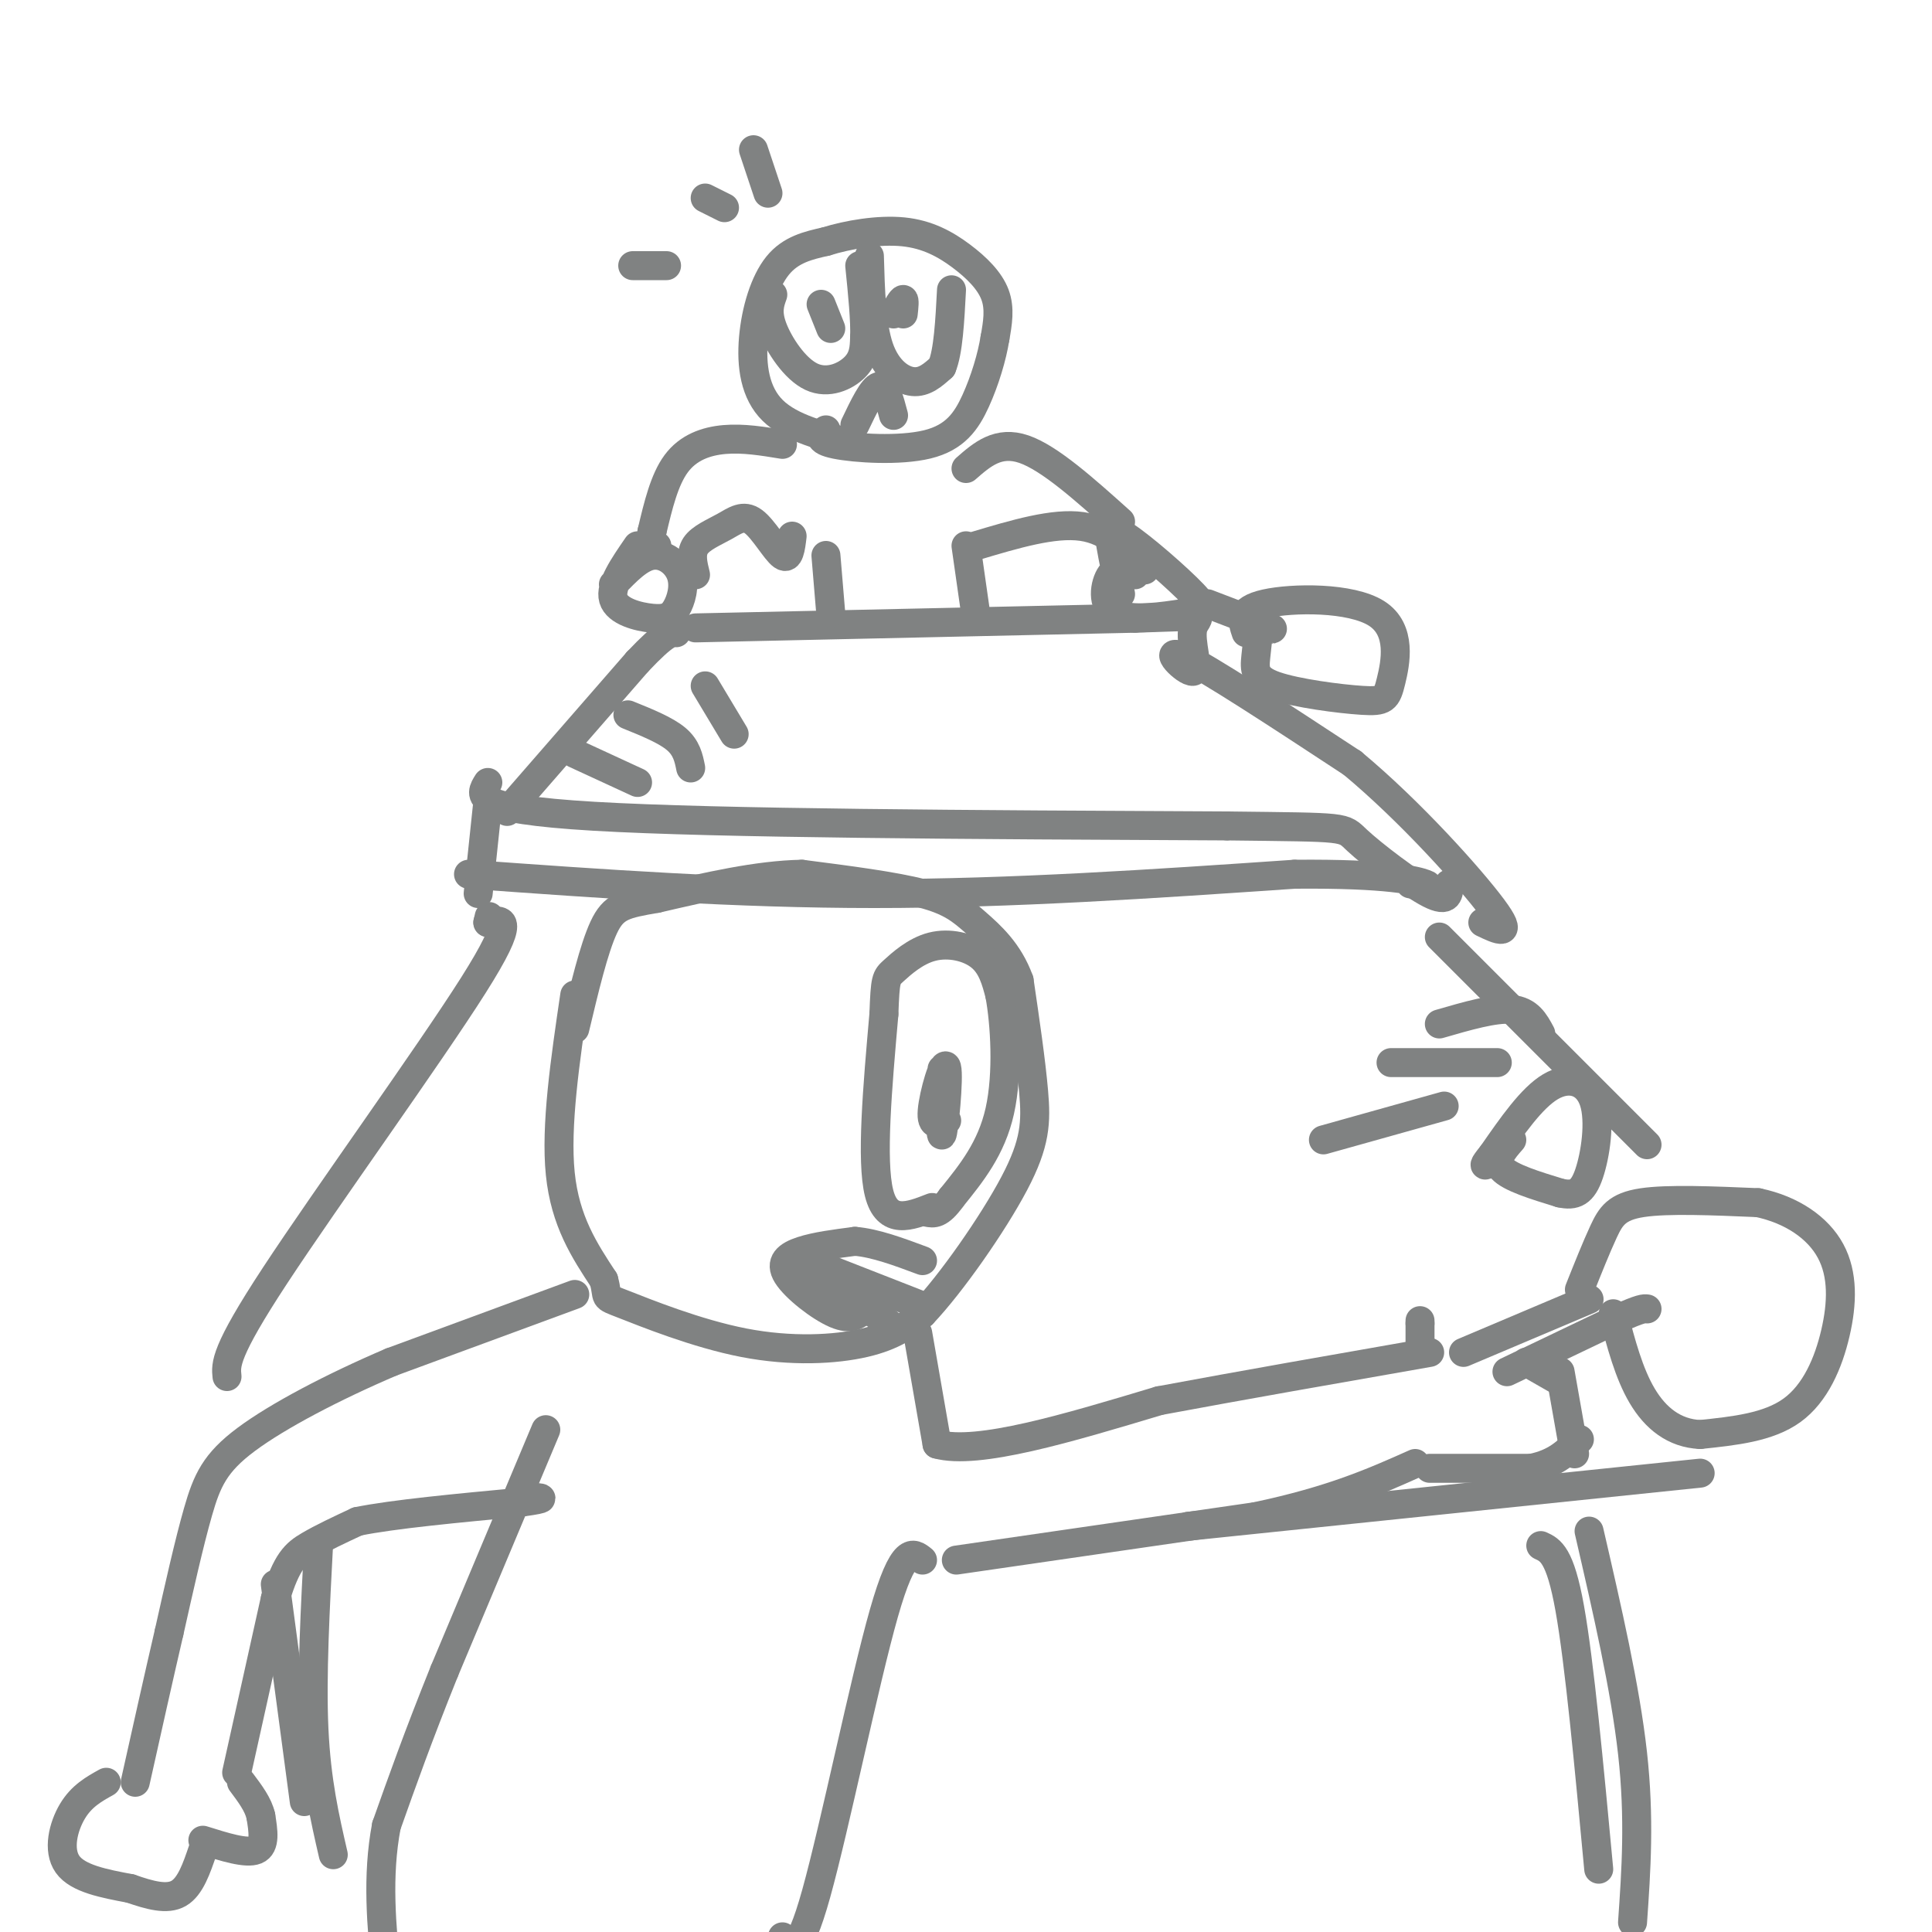 <svg viewBox='0 0 400 400' version='1.1' xmlns='http://www.w3.org/2000/svg' xmlns:xlink='http://www.w3.org/1999/xlink'><g fill='none' stroke='#808282' stroke-width='6' stroke-linecap='round' stroke-linejoin='round'><path d='M119,206c-2.000,13.583 -4.000,27.167 -3,37c1.000,9.833 5.000,15.917 9,22'/><path d='M125,265c1.144,4.070 -0.498,3.246 4,5c4.498,1.754 15.134,6.088 25,8c9.866,1.912 18.962,1.404 25,0c6.038,-1.404 9.019,-3.702 12,-6'/><path d='M191,272c5.881,-6.179 14.583,-18.625 19,-27c4.417,-8.375 4.548,-12.679 4,-19c-0.548,-6.321 -1.774,-14.661 -3,-23'/><path d='M211,203c-2.143,-5.964 -6.000,-9.375 -9,-12c-3.000,-2.625 -5.143,-4.464 -11,-6c-5.857,-1.536 -15.429,-2.768 -25,-4'/><path d='M166,181c-9.167,0.167 -19.583,2.583 -30,5'/><path d='M136,186c-6.844,1.178 -8.956,1.622 -11,6c-2.044,4.378 -4.022,12.689 -6,21'/><path d='M193,250c-4.667,1.833 -9.333,3.667 -11,-3c-1.667,-6.667 -0.333,-21.833 1,-37'/><path d='M183,210c0.270,-7.453 0.443,-7.585 2,-9c1.557,-1.415 4.496,-4.112 8,-5c3.504,-0.888 7.573,0.032 10,2c2.427,1.968 3.214,4.984 4,8'/><path d='M207,206c1.067,5.778 1.733,16.222 0,24c-1.733,7.778 -5.867,12.889 -10,18'/><path d='M197,248c-2.500,3.500 -3.750,3.250 -5,3'/><path d='M196,232c-1.638,0.715 -3.276,1.429 -3,-2c0.276,-3.429 2.466,-11.002 3,-9c0.534,2.002 -0.587,13.577 -1,14c-0.413,0.423 -0.118,-10.308 0,-13c0.118,-2.692 0.059,2.654 0,8'/><path d='M195,230c0.000,1.333 0.000,0.667 0,0'/><path d='M179,271c-1.381,1.190 -2.762,2.381 -6,1c-3.238,-1.381 -8.333,-5.333 -10,-8c-1.667,-2.667 0.095,-4.048 3,-5c2.905,-0.952 6.952,-1.476 11,-2'/><path d='M177,257c4.167,0.333 9.083,2.167 14,4'/><path d='M167,261c0.000,0.000 23.000,9.000 23,9'/><path d='M168,263c0.000,0.000 16.000,11.000 16,11'/><path d='M119,156c0.000,0.000 13.000,6.000 13,6'/><path d='M130,148c3.917,1.583 7.833,3.167 10,5c2.167,1.833 2.583,3.917 3,6'/><path d='M146,142c0.000,0.000 6.000,10.000 6,10'/><path d='M119,268c0.000,0.000 -38.000,14.000 -38,14'/><path d='M81,282c-12.143,5.190 -23.500,11.167 -30,16c-6.500,4.833 -8.143,8.524 -10,15c-1.857,6.476 -3.929,15.738 -6,25'/><path d='M35,338c-2.167,9.333 -4.583,20.167 -7,31'/><path d='M49,367c0.000,0.000 8.000,-36.000 8,-36'/><path d='M57,331c2.356,-7.822 4.244,-9.378 7,-11c2.756,-1.622 6.378,-3.311 10,-5'/><path d='M74,315c7.333,-1.500 20.667,-2.750 34,-4'/><path d='M108,311c6.000,-0.833 4.000,-0.917 2,-1'/><path d='M113,296c0.000,0.000 -21.000,50.000 -21,50'/><path d='M92,346c-5.500,13.667 -8.750,22.833 -12,32'/><path d='M80,378c-2.000,10.500 -1.000,20.750 0,31'/><path d='M190,276c0.000,0.000 4.000,23.000 4,23'/><path d='M194,299c8.333,2.333 27.167,-3.333 46,-9'/><path d='M240,290c17.000,-3.167 36.500,-6.583 56,-10'/><path d='M198,323c0.000,0.000 62.000,-9.000 62,-9'/><path d='M260,314c15.833,-3.333 24.417,-7.167 33,-11'/><path d='M294,280c0.000,0.000 0.000,-6.000 0,-6'/><path d='M294,274c0.000,-1.000 0.000,-0.500 0,0'/><path d='M296,304c0.000,0.000 21.000,0.000 21,0'/><path d='M317,304c5.167,-1.000 7.583,-3.500 10,-6'/><path d='M323,284c0.000,0.000 3.000,17.000 3,17'/><path d='M316,282c0.000,0.000 7.000,4.000 7,4'/><path d='M312,284c0.000,0.000 23.000,-11.000 23,-11'/><path d='M335,273c4.833,-2.167 5.417,-2.083 6,-2'/><path d='M303,280c0.000,0.000 26.000,-11.000 26,-11'/><path d='M327,267c1.756,-4.400 3.511,-8.800 5,-12c1.489,-3.200 2.711,-5.200 8,-6c5.289,-0.800 14.644,-0.400 24,0'/><path d='M364,249c6.967,1.474 12.383,5.158 15,10c2.617,4.842 2.435,10.842 1,17c-1.435,6.158 -4.124,12.474 -9,16c-4.876,3.526 -11.938,4.263 -19,5'/><path d='M352,297c-5.356,-0.244 -9.244,-3.356 -12,-8c-2.756,-4.644 -4.378,-10.822 -6,-17'/><path d='M313,236c-1.833,2.083 -3.667,4.167 -2,6c1.667,1.833 6.833,3.417 12,5'/><path d='M323,247c3.049,0.684 4.673,-0.105 6,-4c1.327,-3.895 2.357,-10.895 1,-15c-1.357,-4.105 -5.102,-5.316 -9,-3c-3.898,2.316 -7.949,8.158 -12,14'/><path d='M309,239c-2.167,2.667 -1.583,2.333 -1,2'/><path d='M319,214c-1.250,-2.333 -2.500,-4.667 -6,-5c-3.500,-0.333 -9.250,1.333 -15,3'/><path d='M310,220c0.000,0.000 -22.000,0.000 -22,0'/><path d='M299,229c0.000,0.000 -25.000,7.000 -25,7'/><path d='M22,369c-2.556,1.422 -5.111,2.844 -7,6c-1.889,3.156 -3.111,8.044 -1,11c2.111,2.956 7.556,3.978 13,5'/><path d='M27,391c4.022,1.400 7.578,2.400 10,1c2.422,-1.400 3.711,-5.200 5,-9'/><path d='M42,381c4.500,1.417 9.000,2.833 11,2c2.000,-0.833 1.500,-3.917 1,-7'/><path d='M54,376c-0.500,-2.333 -2.250,-4.667 -4,-7'/><path d='M191,323c-1.978,-1.600 -3.956,-3.200 -8,11c-4.044,14.200 -10.156,44.200 -14,58c-3.844,13.800 -5.422,11.400 -7,9'/><path d='M47,285c-0.267,-2.489 -0.533,-4.978 10,-21c10.533,-16.022 31.867,-45.578 41,-60c9.133,-14.422 6.067,-13.711 3,-13'/><path d='M101,191c0.500,-2.167 0.250,-1.083 0,0'/><path d='M298,194c0.000,0.000 43.000,43.000 43,43'/><path d='M97,181c27.750,2.000 55.500,4.000 84,4c28.500,0.000 57.750,-2.000 87,-4'/><path d='M268,181c19.667,-0.178 25.333,1.378 27,2c1.667,0.622 -0.667,0.311 -3,0'/><path d='M99,185c0.000,0.000 2.000,-19.000 2,-19'/><path d='M101,162c-1.750,2.750 -3.500,5.500 22,7c25.500,1.500 78.250,1.750 131,2'/><path d='M254,171c25.536,0.310 23.875,0.083 27,3c3.125,2.917 11.036,8.976 15,11c3.964,2.024 3.982,0.012 4,-2'/><path d='M105,168c0.000,0.000 27.000,-31.000 27,-31'/><path d='M132,137c5.833,-6.167 6.917,-6.083 8,-6'/><path d='M144,130c0.000,0.000 91.000,-2.000 91,-2'/><path d='M235,128c16.652,-0.520 12.783,-0.820 12,2c-0.783,2.820 1.520,8.759 0,9c-1.520,0.241 -6.863,-5.217 -2,-3c4.863,2.217 19.931,12.108 35,22'/><path d='M280,158c11.978,9.956 24.422,23.844 29,30c4.578,6.156 1.289,4.578 -2,3'/><path d='M172,127c0.000,0.000 -1.000,-12.000 -1,-12'/><path d='M200,113c0.000,0.000 2.000,14.000 2,14'/><path d='M162,92c-4.067,-0.667 -8.133,-1.333 -12,-1c-3.867,0.333 -7.533,1.667 -10,5c-2.467,3.333 -3.733,8.667 -5,14'/><path d='M135,110c-0.667,2.833 0.167,2.917 1,3'/><path d='M144,119c-0.542,-2.175 -1.085,-4.351 0,-6c1.085,-1.649 3.796,-2.772 6,-4c2.204,-1.228 3.901,-2.561 6,-1c2.099,1.561 4.600,6.018 6,7c1.400,0.982 1.700,-1.509 2,-4'/><path d='M200,97c3.333,-2.917 6.667,-5.833 12,-4c5.333,1.833 12.667,8.417 20,15'/><path d='M202,113c8.083,-2.417 16.167,-4.833 22,-4c5.833,0.833 9.417,4.917 13,9'/><path d='M132,113c-2.885,4.181 -5.770,8.362 -5,11c0.770,2.638 5.195,3.732 8,4c2.805,0.268 3.989,-0.289 5,-2c1.011,-1.711 1.849,-4.576 1,-7c-0.849,-2.424 -3.385,-4.407 -6,-4c-2.615,0.407 -5.307,3.203 -8,6'/><path d='M235,119c-1.846,-0.900 -3.693,-1.799 -5,0c-1.307,1.799 -2.075,6.297 1,8c3.075,1.703 9.992,0.611 14,0c4.008,-0.611 5.105,-0.741 2,-4c-3.105,-3.259 -10.413,-9.647 -14,-12c-3.587,-2.353 -3.453,-0.672 -3,2c0.453,2.672 1.227,6.336 2,10'/><path d='M250,125c5.667,2.167 11.333,4.333 13,5c1.667,0.667 -0.667,-0.167 -3,-1'/><path d='M261,127c-0.372,3.219 -0.744,6.439 -1,9c-0.256,2.561 -0.396,4.465 4,6c4.396,1.535 13.327,2.701 18,3c4.673,0.299 5.088,-0.270 6,-4c0.912,-3.730 2.323,-10.619 -3,-14c-5.323,-3.381 -17.378,-3.252 -23,-2c-5.622,1.252 -4.811,3.626 -4,6'/><path d='M177,92c-6.643,-1.679 -13.286,-3.357 -17,-7c-3.714,-3.643 -4.500,-9.250 -4,-15c0.500,-5.750 2.286,-11.643 5,-15c2.714,-3.357 6.357,-4.179 10,-5'/><path d='M171,50c4.555,-1.431 10.943,-2.507 16,-2c5.057,0.507 8.785,2.598 12,5c3.215,2.402 5.919,5.115 7,8c1.081,2.885 0.541,5.943 0,9'/><path d='M206,70c-0.596,3.801 -2.088,8.802 -4,13c-1.912,4.198 -4.246,7.592 -10,9c-5.754,1.408 -14.930,0.831 -19,0c-4.070,-0.831 -3.035,-1.915 -2,-3'/><path d='M160,61c-0.649,1.804 -1.298,3.607 0,7c1.298,3.393 4.542,8.375 8,10c3.458,1.625 7.131,-0.107 9,-2c1.869,-1.893 1.935,-3.946 2,-6'/><path d='M179,70c0.167,-3.500 -0.417,-9.250 -1,-15'/><path d='M180,53c0.200,7.178 0.400,14.356 2,19c1.600,4.644 4.600,6.756 7,7c2.400,0.244 4.200,-1.378 6,-3'/><path d='M195,76c1.333,-3.167 1.667,-9.583 2,-16'/><path d='M172,68c0.000,0.000 -2.000,-5.000 -2,-5'/><path d='M185,65c0.833,-1.500 1.667,-3.000 2,-3c0.333,0.000 0.167,1.500 0,3'/><path d='M177,88c1.833,-3.833 3.667,-7.667 5,-8c1.333,-0.333 2.167,2.833 3,6'/><path d='M138,55c0.000,0.000 -7.000,0.000 -7,0'/><path d='M150,43c0.000,0.000 -4.000,-2.000 -4,-2'/><path d='M159,40c0.000,0.000 -3.000,-9.000 -3,-9'/><path d='M246,316c0.000,0.000 106.000,-11.000 106,-11'/><path d='M319,320c2.000,0.917 4.000,1.833 6,13c2.000,11.167 4.000,32.583 6,54'/><path d='M329,317c3.750,16.250 7.500,32.500 9,46c1.500,13.500 0.750,24.250 0,35'/><path d='M57,328c0.000,0.000 6.000,45.000 6,45'/><path d='M66,319c-0.750,14.083 -1.500,28.167 -1,39c0.500,10.833 2.250,18.417 4,26'/></g>
</svg>
